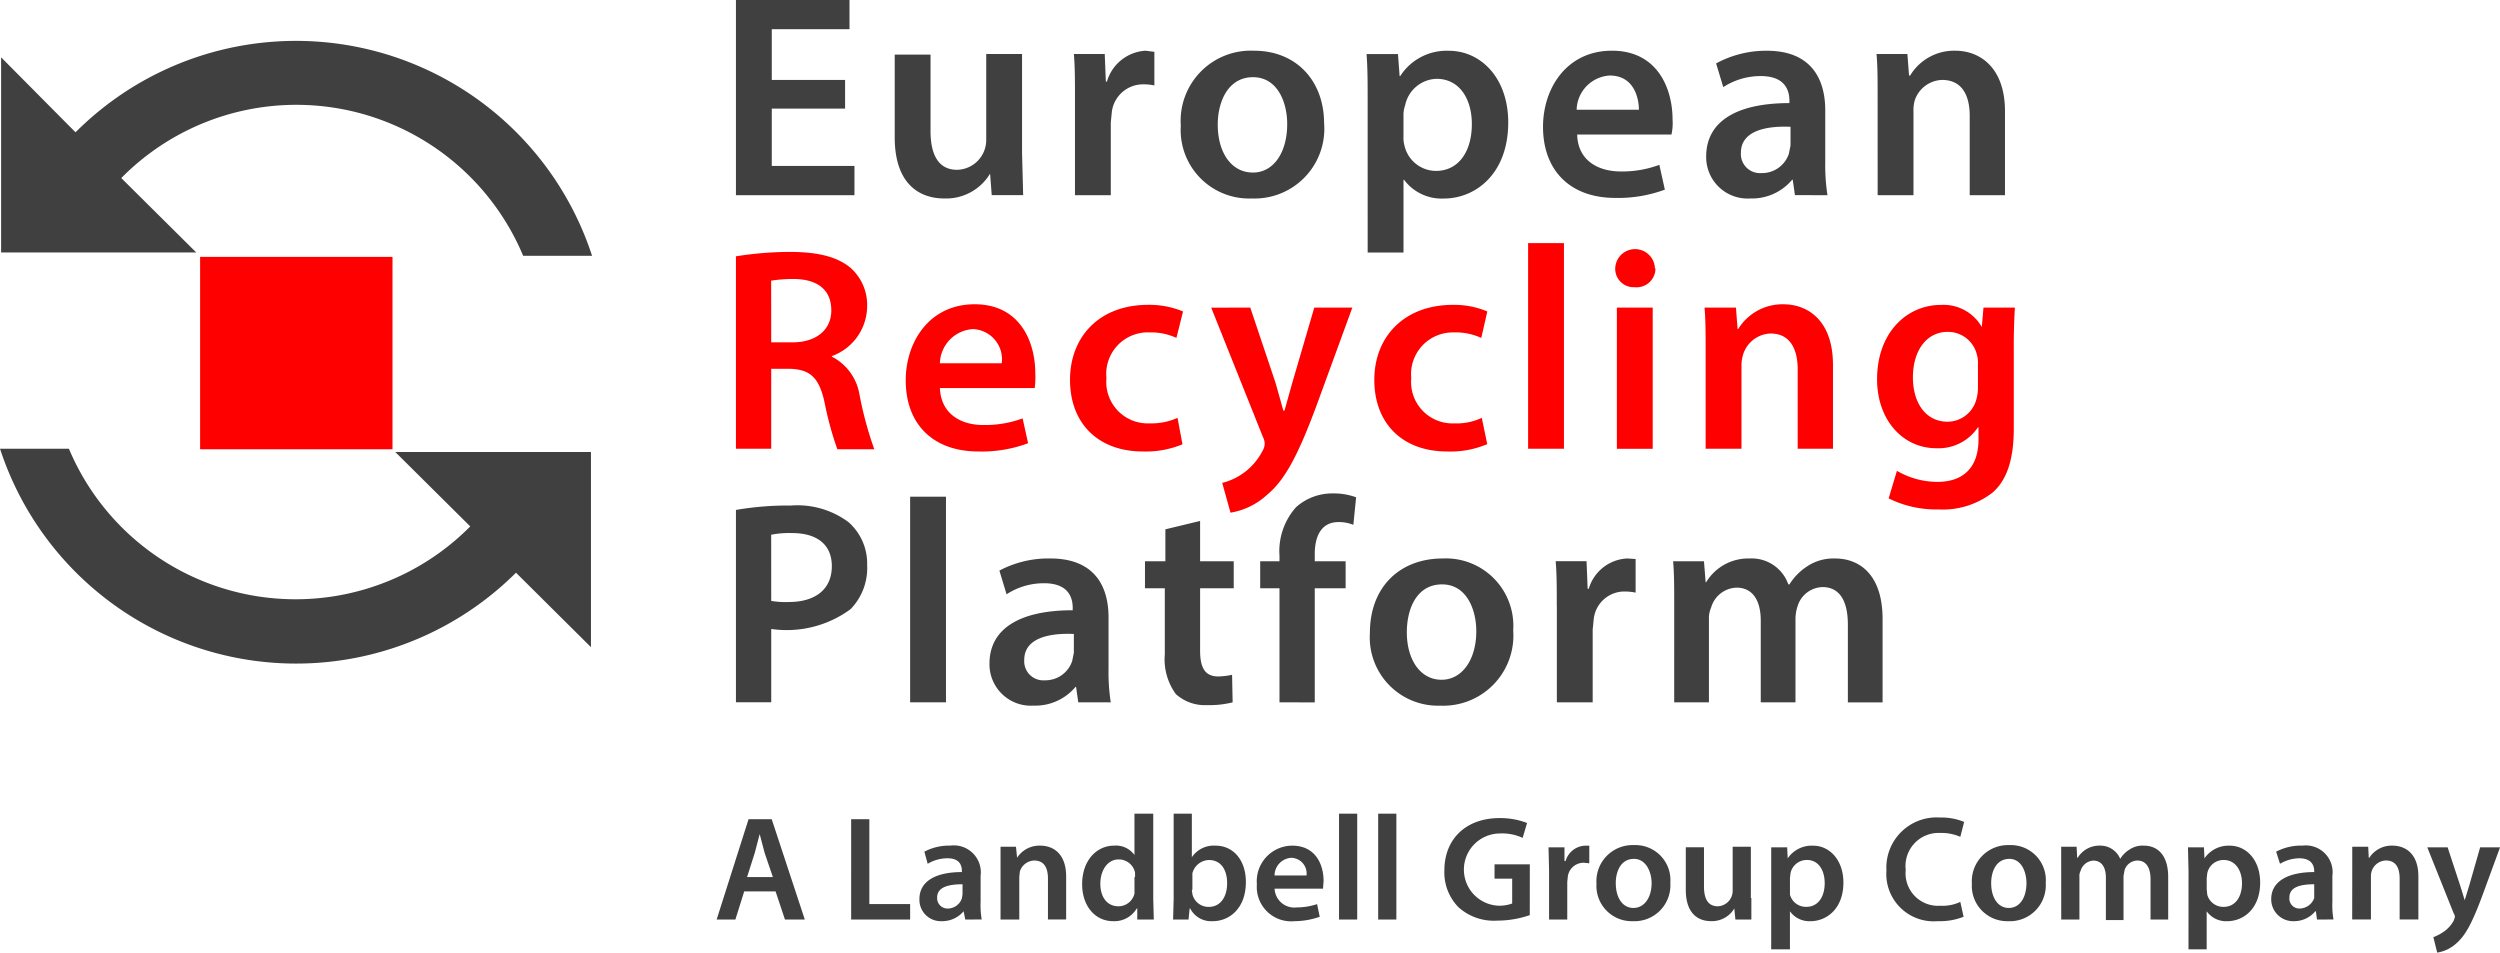 <svg xmlns="http://www.w3.org/2000/svg" xmlns:xlink="http://www.w3.org/1999/xlink" width="203.661" height="77.602" viewBox="0 0 203.661 77.602">
  <defs>
    <clipPath id="clip-path">
      <rect id="Rechteck_43" data-name="Rechteck 43" width="203.661" height="77.602" fill="none"/>
    </clipPath>
  </defs>
  <g id="Logo" transform="translate(-92.815 -31.802)">
    <g id="Gruppe_39" data-name="Gruppe 39" transform="translate(92.815 31.802)" clip-path="url(#clip-path)">
      <path id="Pfad_117" data-name="Pfad 117" d="M142.392,8.847h-5.973v4.671h6.736V15.9H133.5V0h9.251V2.38h-6.332V6.512h5.973Zm14.416,3.593.09,3.458h-2.56l-.135-1.751a4.177,4.177,0,0,1-3.727,2.021c-2.111,0-4.042-1.257-4.042-4.985V4.446h2.919v6.242c0,1.886.629,3.144,2.156,3.144a2.425,2.425,0,0,0,2.38-2.469h0V4.4h2.919V12.44Zm4.311-4.356c0-1.527,0-2.65-.09-3.683h2.515l.09,2.245h.09a3.486,3.486,0,0,1,3.144-2.515l.719.09V6.961a4.051,4.051,0,0,0-.9-.09,2.564,2.564,0,0,0-2.56,2.2l-.09.9V15.9h-2.919V8.084Zm11.631,2.066c0,2.245,1.078,3.907,2.874,3.907,1.662,0,2.784-1.617,2.784-3.952,0-1.8-.808-3.817-2.784-3.817-2.021,0-2.874,1.976-2.874,3.862m8.667-.09a5.682,5.682,0,0,1-5.883,6.108,5.575,5.575,0,0,1-5.793-5.928,5.717,5.717,0,0,1,5.973-6.108c3.413,0,5.7,2.425,5.7,5.928m6.467,1.033a2.487,2.487,0,0,0,.09.808,2.644,2.644,0,0,0,2.56,2.021c1.8,0,2.919-1.527,2.919-3.817,0-2.021-.988-3.683-2.874-3.683a2.694,2.694,0,0,0-2.56,2.156,2.281,2.281,0,0,0-.135.763Zm-2.919-2.874c0-1.482,0-2.695-.09-3.817h2.56l.135,1.8h.045a4.492,4.492,0,0,1,3.952-2.066c2.65,0,4.85,2.245,4.85,5.838,0,4.177-2.65,6.2-5.254,6.2a3.822,3.822,0,0,1-3.233-1.527h-.045v5.928h-2.919Zm22.1.763c0-1.078-.449-2.829-2.38-2.829a2.864,2.864,0,0,0-2.695,2.784h5.075Zm-5.03,1.976c.045,2.111,1.707,3.009,3.548,3.009a8.607,8.607,0,0,0,3.144-.539l.449,2.021a10.952,10.952,0,0,1-4.042.674c-3.683,0-5.883-2.245-5.883-5.793,0-3.144,1.931-6.2,5.614-6.2,3.727,0,4.94,3.1,4.94,5.614a4.237,4.237,0,0,1-.09,1.213Zm17.38-.629c-2.066-.09-4.042.359-4.042,2.111A1.554,1.554,0,0,0,217.03,14.1a2.3,2.3,0,0,0,2.245-1.572l.135-.674Zm.359,5.569-.18-1.257h-.045a4.266,4.266,0,0,1-3.413,1.527,3.373,3.373,0,0,1-3.593-3.413c0-2.919,2.56-4.356,6.781-4.356v-.18c0-.763-.269-2.021-2.335-2.021a5.567,5.567,0,0,0-3.054.9l-.584-1.931a8.51,8.51,0,0,1,4.132-1.033c3.682,0,4.76,2.38,4.76,4.85v4.177a16.118,16.118,0,0,0,.18,2.739Zm6.736-8.084c0-1.3,0-2.425-.09-3.413h2.515l.135,1.751h.09a4.179,4.179,0,0,1,3.683-2.021c1.976,0,4.042,1.347,4.042,4.94V15.9h-2.874V9.431c0-1.662-.629-2.919-2.245-2.919a2.425,2.425,0,0,0-2.245,1.707,3.057,3.057,0,0,0-.09.9V15.9h-2.919Z" transform="translate(-73.547)" fill="#404040"/>
      <path id="Pfad_118" data-name="Pfad 118" d="M136.374,53.065h1.751c1.931,0,3.144-1.033,3.144-2.6,0-1.751-1.213-2.56-3.1-2.56a11.539,11.539,0,0,0-1.8.135ZM133.5,46.059a27.974,27.974,0,0,1,4.4-.359c2.29,0,3.862.4,4.94,1.3a4.041,4.041,0,0,1,1.347,3.144,4.346,4.346,0,0,1-2.874,4.042v.045a4.245,4.245,0,0,1,2.245,3.054,29.493,29.493,0,0,0,1.213,4.491h-3.009a26.842,26.842,0,0,1-1.033-3.772c-.449-2.111-1.212-2.739-2.874-2.784h-1.482v6.512H133.5V46.059Zm21.646,8.757a2.461,2.461,0,0,0-2.335-2.829,2.864,2.864,0,0,0-2.695,2.784h5.075Zm-5.03,1.976c.09,2.111,1.707,3.009,3.548,3.009a8.87,8.87,0,0,0,3.189-.539l.449,2.021a10.778,10.778,0,0,1-4.042.674c-3.727,0-5.928-2.245-5.928-5.793,0-3.144,1.931-6.2,5.614-6.2,3.727,0,4.94,3.1,4.94,5.614a7.2,7.2,0,0,1-.045,1.213h-7.724m19.76,4.581a7.808,7.808,0,0,1-3.233.584c-3.593,0-5.928-2.245-5.928-5.838,0-3.458,2.335-6.108,6.377-6.108a7.21,7.21,0,0,1,2.829.539l-.539,2.156a4.905,4.905,0,0,0-2.2-.449,3.384,3.384,0,0,0-3.5,3.727,3.373,3.373,0,0,0,3.5,3.683,5.163,5.163,0,0,0,2.29-.449ZM175.4,50.236l2.066,6.153.629,2.245h.09l.629-2.245,1.8-6.153h3.1l-2.874,7.859c-1.572,4.266-2.65,6.2-4.042,7.365a5.836,5.836,0,0,1-3.009,1.482l-.674-2.425a5.075,5.075,0,0,0,3.278-2.6,1.217,1.217,0,0,0,.18-.539,1.157,1.157,0,0,0-.135-.584l-4.221-10.554Zm19.266,11.137a7.649,7.649,0,0,1-3.233.584c-3.593,0-5.928-2.245-5.928-5.838,0-3.458,2.38-6.108,6.422-6.108a6.974,6.974,0,0,1,2.784.539l-.494,2.156a4.979,4.979,0,0,0-2.245-.449,3.4,3.4,0,0,0-3.458,3.727,3.373,3.373,0,0,0,3.5,3.683,4.815,4.815,0,0,0,2.245-.449l.449,2.156Z" transform="translate(-73.547 -25.177)" fill="red"/>
      <rect id="Rechteck_40" data-name="Rechteck 40" width="2.919" height="16.751" transform="translate(124.487 19.805)" fill="red"/>
      <path id="Pfad_119" data-name="Pfad 119" d="M293.135,49.96h2.919v11.5h-2.919Zm3.144-3.189a1.539,1.539,0,0,1-1.706,1.527A1.5,1.5,0,0,1,293,46.772a1.617,1.617,0,0,1,3.233,0m4.132,6.6c0-1.3,0-2.425-.09-3.413h2.56l.135,1.751h.045a4.24,4.24,0,0,1,3.682-2.021c2.021,0,4.042,1.347,4.042,4.94v6.826h-2.874V54.99c0-1.662-.629-2.919-2.2-2.919a2.425,2.425,0,0,0-2.245,1.707,3.111,3.111,0,0,0-.135.9v6.781h-2.919Zm22.185,1.168a2.355,2.355,0,0,0-.09-.763,2.425,2.425,0,0,0-2.38-1.841c-1.617,0-2.829,1.392-2.829,3.727,0,1.976.988,3.593,2.829,3.593a2.439,2.439,0,0,0,2.335-1.8,3.6,3.6,0,0,0,.135-1.033V54.541Zm3.009-4.581q-.1,1.66-.09,3.323V59.8c0,2.38-.494,4.132-1.706,5.209a6.6,6.6,0,0,1-4.446,1.392,8.661,8.661,0,0,1-4.042-.9l.674-2.245a6.513,6.513,0,0,0,3.323.9c1.886,0,3.323-.988,3.323-3.458v-.988h-.045a3.862,3.862,0,0,1-3.368,1.707c-2.829,0-4.85-2.38-4.85-5.614,0-3.817,2.425-6.063,5.209-6.063a3.593,3.593,0,0,1,3.323,1.8L323,49.96Z" transform="translate(-161.417 -24.901)" fill="red"/>
      <path id="Pfad_120" data-name="Pfad 120" d="M136.374,99.468a6.6,6.6,0,0,0,1.437.09c2.156,0,3.5-1.033,3.5-2.919,0-1.8-1.257-2.695-3.233-2.695a7.556,7.556,0,0,0-1.707.135Zm-2.874-7.41a25.164,25.164,0,0,1,4.491-.359,6.984,6.984,0,0,1,4.671,1.347,4.49,4.49,0,0,1,1.527,3.5,4.809,4.809,0,0,1-1.347,3.593,8.777,8.777,0,0,1-6.467,1.617v5.973H133.5V92.058Z" transform="translate(-73.547 -50.517)" fill="#404040"/>
      <rect id="Rechteck_41" data-name="Rechteck 41" width="2.919" height="16.751" transform="translate(74.144 40.463)" fill="#404040"/>
      <path id="Pfad_121" data-name="Pfad 121" d="M87.482,55.724c-2.066-.09-4.042.359-4.042,2.111A1.554,1.554,0,0,0,85.1,59.5a2.3,2.3,0,0,0,2.245-1.572l.135-.674Zm.359,5.569-.18-1.257h-.045A4.267,4.267,0,0,1,84.2,61.562a3.373,3.373,0,0,1-3.593-3.413c0-2.919,2.56-4.356,6.781-4.356v-.18c0-.763-.269-2.021-2.335-2.021a5.567,5.567,0,0,0-3.054.9l-.584-1.931a8.56,8.56,0,0,1,4.132-.988c3.683,0,4.76,2.335,4.76,4.805v4.177a16.124,16.124,0,0,0,.18,2.739Zm9.925-14.775V49.8h2.739V52H97.766v5.075c0,1.347.359,2.111,1.482,2.111a5.864,5.864,0,0,0,1.123-.135l.045,2.245a7.873,7.873,0,0,1-2.111.225,3.511,3.511,0,0,1-2.515-.9,4.8,4.8,0,0,1-.9-3.233V52H93.275V49.8h1.662v-2.6Zm6.467,14.775V52h-1.572V49.8h1.572v-.449a5.374,5.374,0,0,1,1.347-3.952,4.4,4.4,0,0,1,3.009-1.123,5.3,5.3,0,0,1,1.886.314l-.225,2.245a3.074,3.074,0,0,0-1.213-.225c-1.437,0-1.931,1.213-1.931,2.6V49.8h2.515V52h-2.515v9.3Zm10.374-5.7c0,2.2,1.078,3.862,2.829,3.862,1.662,0,2.829-1.617,2.829-3.952,0-1.8-.808-3.817-2.784-3.817-2.066,0-2.874,1.976-2.874,3.907m8.667-.135a5.715,5.715,0,0,1-5.928,6.108,5.565,5.565,0,0,1-5.748-5.928c0-3.772,2.47-6.063,5.928-6.063a5.493,5.493,0,0,1,5.748,5.838m3.548-1.931c0-1.527,0-2.65-.09-3.683h2.515l.09,2.245h.09a3.435,3.435,0,0,1,3.144-2.47l.674.045v2.739a4.044,4.044,0,0,0-.808-.09,2.513,2.513,0,0,0-2.6,2.2l-.09.9v5.928h-2.919V53.478Zm9.566-.269c0-1.3,0-2.425-.09-3.413h2.515l.135,1.707h.045a4,4,0,0,1,3.548-1.931,3.154,3.154,0,0,1,3.144,2.111h.09a4.747,4.747,0,0,1,1.392-1.437,3.883,3.883,0,0,1,2.335-.674c1.931,0,3.862,1.257,3.862,4.94v6.781h-2.829V54.96c0-1.931-.674-3.054-2.066-3.054a2.185,2.185,0,0,0-2.021,1.527,3.5,3.5,0,0,0-.18.988v6.871h-2.829V54.646c0-1.617-.629-2.695-1.976-2.695a2.232,2.232,0,0,0-2.066,1.617,2.141,2.141,0,0,0-.18.9v6.826h-2.829ZM32.2,40.9l6.108,6.063A20.029,20.029,0,0,1,5.614,40.634H0a25.373,25.373,0,0,0,42.035,10.1L48.142,56.8V40.9ZM15.988,24.647,9.88,18.584a20.029,20.029,0,0,1,32.738,6.332h5.614A25.373,25.373,0,0,0,6.152,14.857L.09,8.749v15.9Z" transform="translate(0 -4.079)" fill="#404040"/>
      <rect id="Rechteck_42" data-name="Rechteck 42" width="15.673" height="15.673" transform="translate(16.302 20.927)" fill="red"/>
      <path id="Pfad_122" data-name="Pfad 122" d="M134.581,152.765l-.674-1.976-.4-1.527-.4,1.527-.629,1.976Zm-2.335,1.168-.719,2.29H130l2.6-8.173h1.886l2.695,8.173h-1.617l-.763-2.29Zm8.712-5.883h1.482v6.916h3.323v1.257h-4.805Zm9.116,5.3c-1.078,0-2.111.18-2.111,1.078a.848.848,0,0,0,.9.9,1.225,1.225,0,0,0,1.123-.853l.045-.314v-.808Zm.18,2.874-.135-.674a2.275,2.275,0,0,1-1.8.808,1.743,1.743,0,0,1-1.8-1.8c0-1.437,1.3-2.2,3.458-2.2v-.09c0-.4-.135-1.033-1.168-1.033a3.146,3.146,0,0,0-1.617.449l-.269-.988a4.293,4.293,0,0,1,2.111-.494,2.2,2.2,0,0,1,2.47,2.47v2.111a6.816,6.816,0,0,0,.09,1.437Zm2.874-4.132v-1.8h1.257l.09.9a2.163,2.163,0,0,1,1.886-.988c1.033,0,2.111.629,2.111,2.515v3.5H156.99V152.9c0-.9-.314-1.482-1.123-1.482a1.265,1.265,0,0,0-1.168.9l-.045.449v3.458h-1.527Zm10.958.674v-.359a1.347,1.347,0,0,0-1.347-1.078c-.9,0-1.482.9-1.482,1.976s.539,1.841,1.482,1.841a1.347,1.347,0,0,0,1.3-1.033v-1.347Zm1.482-5.165v6.961l.045,1.662h-1.347v-.9h-.045a2.111,2.111,0,0,1-1.931,1.033c-1.437,0-2.515-1.213-2.515-3.009,0-1.976,1.213-3.144,2.6-3.144a1.856,1.856,0,0,1,1.662.763V147.6Zm3.144,6.2.045.359a1.347,1.347,0,0,0,1.347,1.033c.9,0,1.482-.763,1.482-1.931,0-1.078-.494-1.886-1.482-1.886a1.43,1.43,0,0,0-1.347,1.078V153.8Zm-1.527,2.425.045-1.662V147.6h1.482v3.548a2.155,2.155,0,0,1,1.931-.943c1.437,0,2.47,1.168,2.47,2.964,0,2.156-1.347,3.189-2.695,3.189a1.922,1.922,0,0,1-1.841-1.033h-.045l-.09.9Zm10.868-3.593a1.277,1.277,0,0,0-1.257-1.437,1.454,1.454,0,0,0-1.347,1.437Zm-2.6,1.078a1.61,1.61,0,0,0,1.8,1.527,5.333,5.333,0,0,0,1.662-.269L179.13,156a6.33,6.33,0,0,1-2.066.359,2.8,2.8,0,0,1-3.054-3.009,2.9,2.9,0,0,1,2.874-3.144c1.931,0,2.56,1.572,2.56,2.874l-.045.629Z" transform="translate(-71.619 -81.315)" fill="#404040"/>
      <path id="Pfad_123" data-name="Pfad 123" d="M242.9,147.6h1.482v8.622H242.9Zm3.189,0h1.482v8.622h-1.482Z" transform="translate(-133.817 -81.315)" fill="#404040" fill-rule="evenodd"/>
      <path id="Pfad_124" data-name="Pfad 124" d="M268.957,156.249a8.087,8.087,0,0,1-2.65.449,4.306,4.306,0,0,1-3.144-1.078A4.043,4.043,0,0,1,262,152.611c0-2.6,1.8-4.266,4.491-4.266a6.05,6.05,0,0,1,2.245.4l-.359,1.213a3.919,3.919,0,0,0-1.841-.359,2.943,2.943,0,0,0-.135,5.883,3.023,3.023,0,0,0,1.123-.18v-2.021h-1.437v-1.168h2.874Zm1.572-3.638-.045-1.886h1.3v1.123h.09a1.722,1.722,0,0,1,1.617-1.257h.314v1.437l-.449-.045a1.3,1.3,0,0,0-1.3,1.123l-.045.449v3.054h-1.482Zm5.434,1.033c0,1.168.539,2.021,1.437,2.021s1.482-.853,1.482-2.021c0-.9-.449-1.976-1.437-1.976-1.078,0-1.482,1.033-1.482,1.976m4.446,0a2.928,2.928,0,0,1-3.054,3.1,2.877,2.877,0,0,1-2.964-3.054,2.947,2.947,0,0,1,3.054-3.144,2.853,2.853,0,0,1,2.964,3.054m6.6,1.257v1.751h-1.3l-.09-.9a2.125,2.125,0,0,1-1.886,1.033c-1.078,0-2.066-.629-2.066-2.56v-3.458h1.482v3.189c0,.988.314,1.617,1.123,1.617a1.258,1.258,0,0,0,1.213-1.257V150.68h1.482v4.176Zm3.144-.719v.449a1.347,1.347,0,0,0,1.347.988c.9,0,1.482-.763,1.482-1.931,0-1.033-.494-1.886-1.437-1.886a1.348,1.348,0,0,0-1.347,1.078l-.045.4Zm-1.527-1.482v-1.931h1.3l.045.9a2.362,2.362,0,0,1,2.066-1.033c1.347,0,2.47,1.168,2.47,3.009,0,2.111-1.347,3.144-2.695,3.144a1.943,1.943,0,0,1-1.661-.808v3.1h-1.527Zm15.673,3.727a5.234,5.234,0,0,1-2.111.359,3.857,3.857,0,0,1-4.176-4.132,4.089,4.089,0,0,1,4.356-4.311,4.87,4.87,0,0,1,1.976.359l-.314,1.213a3.811,3.811,0,0,0-1.617-.314,2.694,2.694,0,0,0-2.829,3.009,2.645,2.645,0,0,0,2.829,2.919,3.344,3.344,0,0,0,1.617-.314Zm2.246-2.739c0,1.168.539,2.021,1.437,2.021s1.437-.853,1.437-2.021c0-.9-.4-1.976-1.392-1.976-1.078,0-1.482,1.033-1.482,1.976m4.446,0a2.928,2.928,0,0,1-3.054,3.1,2.877,2.877,0,0,1-2.964-3.054,2.947,2.947,0,0,1,3.054-3.144,2.853,2.853,0,0,1,2.964,3.054m1.257-1.123v-1.8h1.257l.045.9h.045a2.054,2.054,0,0,1,1.8-.988,1.745,1.745,0,0,1,1.662,1.078,2.251,2.251,0,0,1,.764-.763,1.89,1.89,0,0,1,1.168-.314c.988,0,1.976.629,1.976,2.56v3.458h-1.437V153.33c0-.943-.359-1.527-1.078-1.527a1.121,1.121,0,0,0-1.033.763l-.09.494v3.593h-1.437V153.2c0-.808-.314-1.392-1.033-1.392a1.157,1.157,0,0,0-1.033.853.81.81,0,0,0-.09.449v3.5h-1.482Zm11.856,1.662.045.449a1.347,1.347,0,0,0,1.347.988c.9,0,1.482-.763,1.482-1.931,0-1.033-.539-1.886-1.482-1.886a1.347,1.347,0,0,0-1.347,1.078l-.045.4Zm-1.482-1.482-.045-1.931h1.3l.045.9a2.362,2.362,0,0,1,2.066-1.033c1.347,0,2.47,1.168,2.47,3.009,0,2.111-1.347,3.144-2.695,3.144a1.943,1.943,0,0,1-1.662-.808v3.1h-1.482Zm10.284,1.078c-1.078,0-2.066.18-2.066,1.078a.814.814,0,0,0,.853.9,1.286,1.286,0,0,0,1.168-.853v-1.123Zm.18,2.874-.09-.674h-.045a2.248,2.248,0,0,1-1.751.808,1.782,1.782,0,0,1-1.841-1.8c0-1.437,1.347-2.2,3.5-2.2v-.09c0-.4-.18-1.033-1.213-1.033a3.145,3.145,0,0,0-1.572.449l-.314-.988a4.354,4.354,0,0,1,2.156-.494,2.184,2.184,0,0,1,2.425,2.47v2.111a6.819,6.819,0,0,0,.09,1.437Zm2.874-4.132v-1.8h1.3l.045.9h.045a2.163,2.163,0,0,1,1.886-.988c1.033,0,2.111.629,2.111,2.515v3.5h-1.527v-3.323c0-.9-.314-1.482-1.123-1.482a1.257,1.257,0,0,0-1.215,1.3c0,.017,0,.033,0,.049v3.458h-1.527Zm7.769-1.751,1.033,3.144.359,1.168.359-1.168.9-3.144H348l-1.482,4.042c-.808,2.156-1.347,3.144-2.066,3.772a3.011,3.011,0,0,1-1.572.763l-.314-1.257a3.973,3.973,0,0,0,.853-.449,2.668,2.668,0,0,0,.808-.9l.09-.269a.484.484,0,0,0-.09-.314l-2.156-5.389Z" transform="translate(-144.335 -81.7)" fill="#404040"/>
    </g>
  </g>
</svg>
